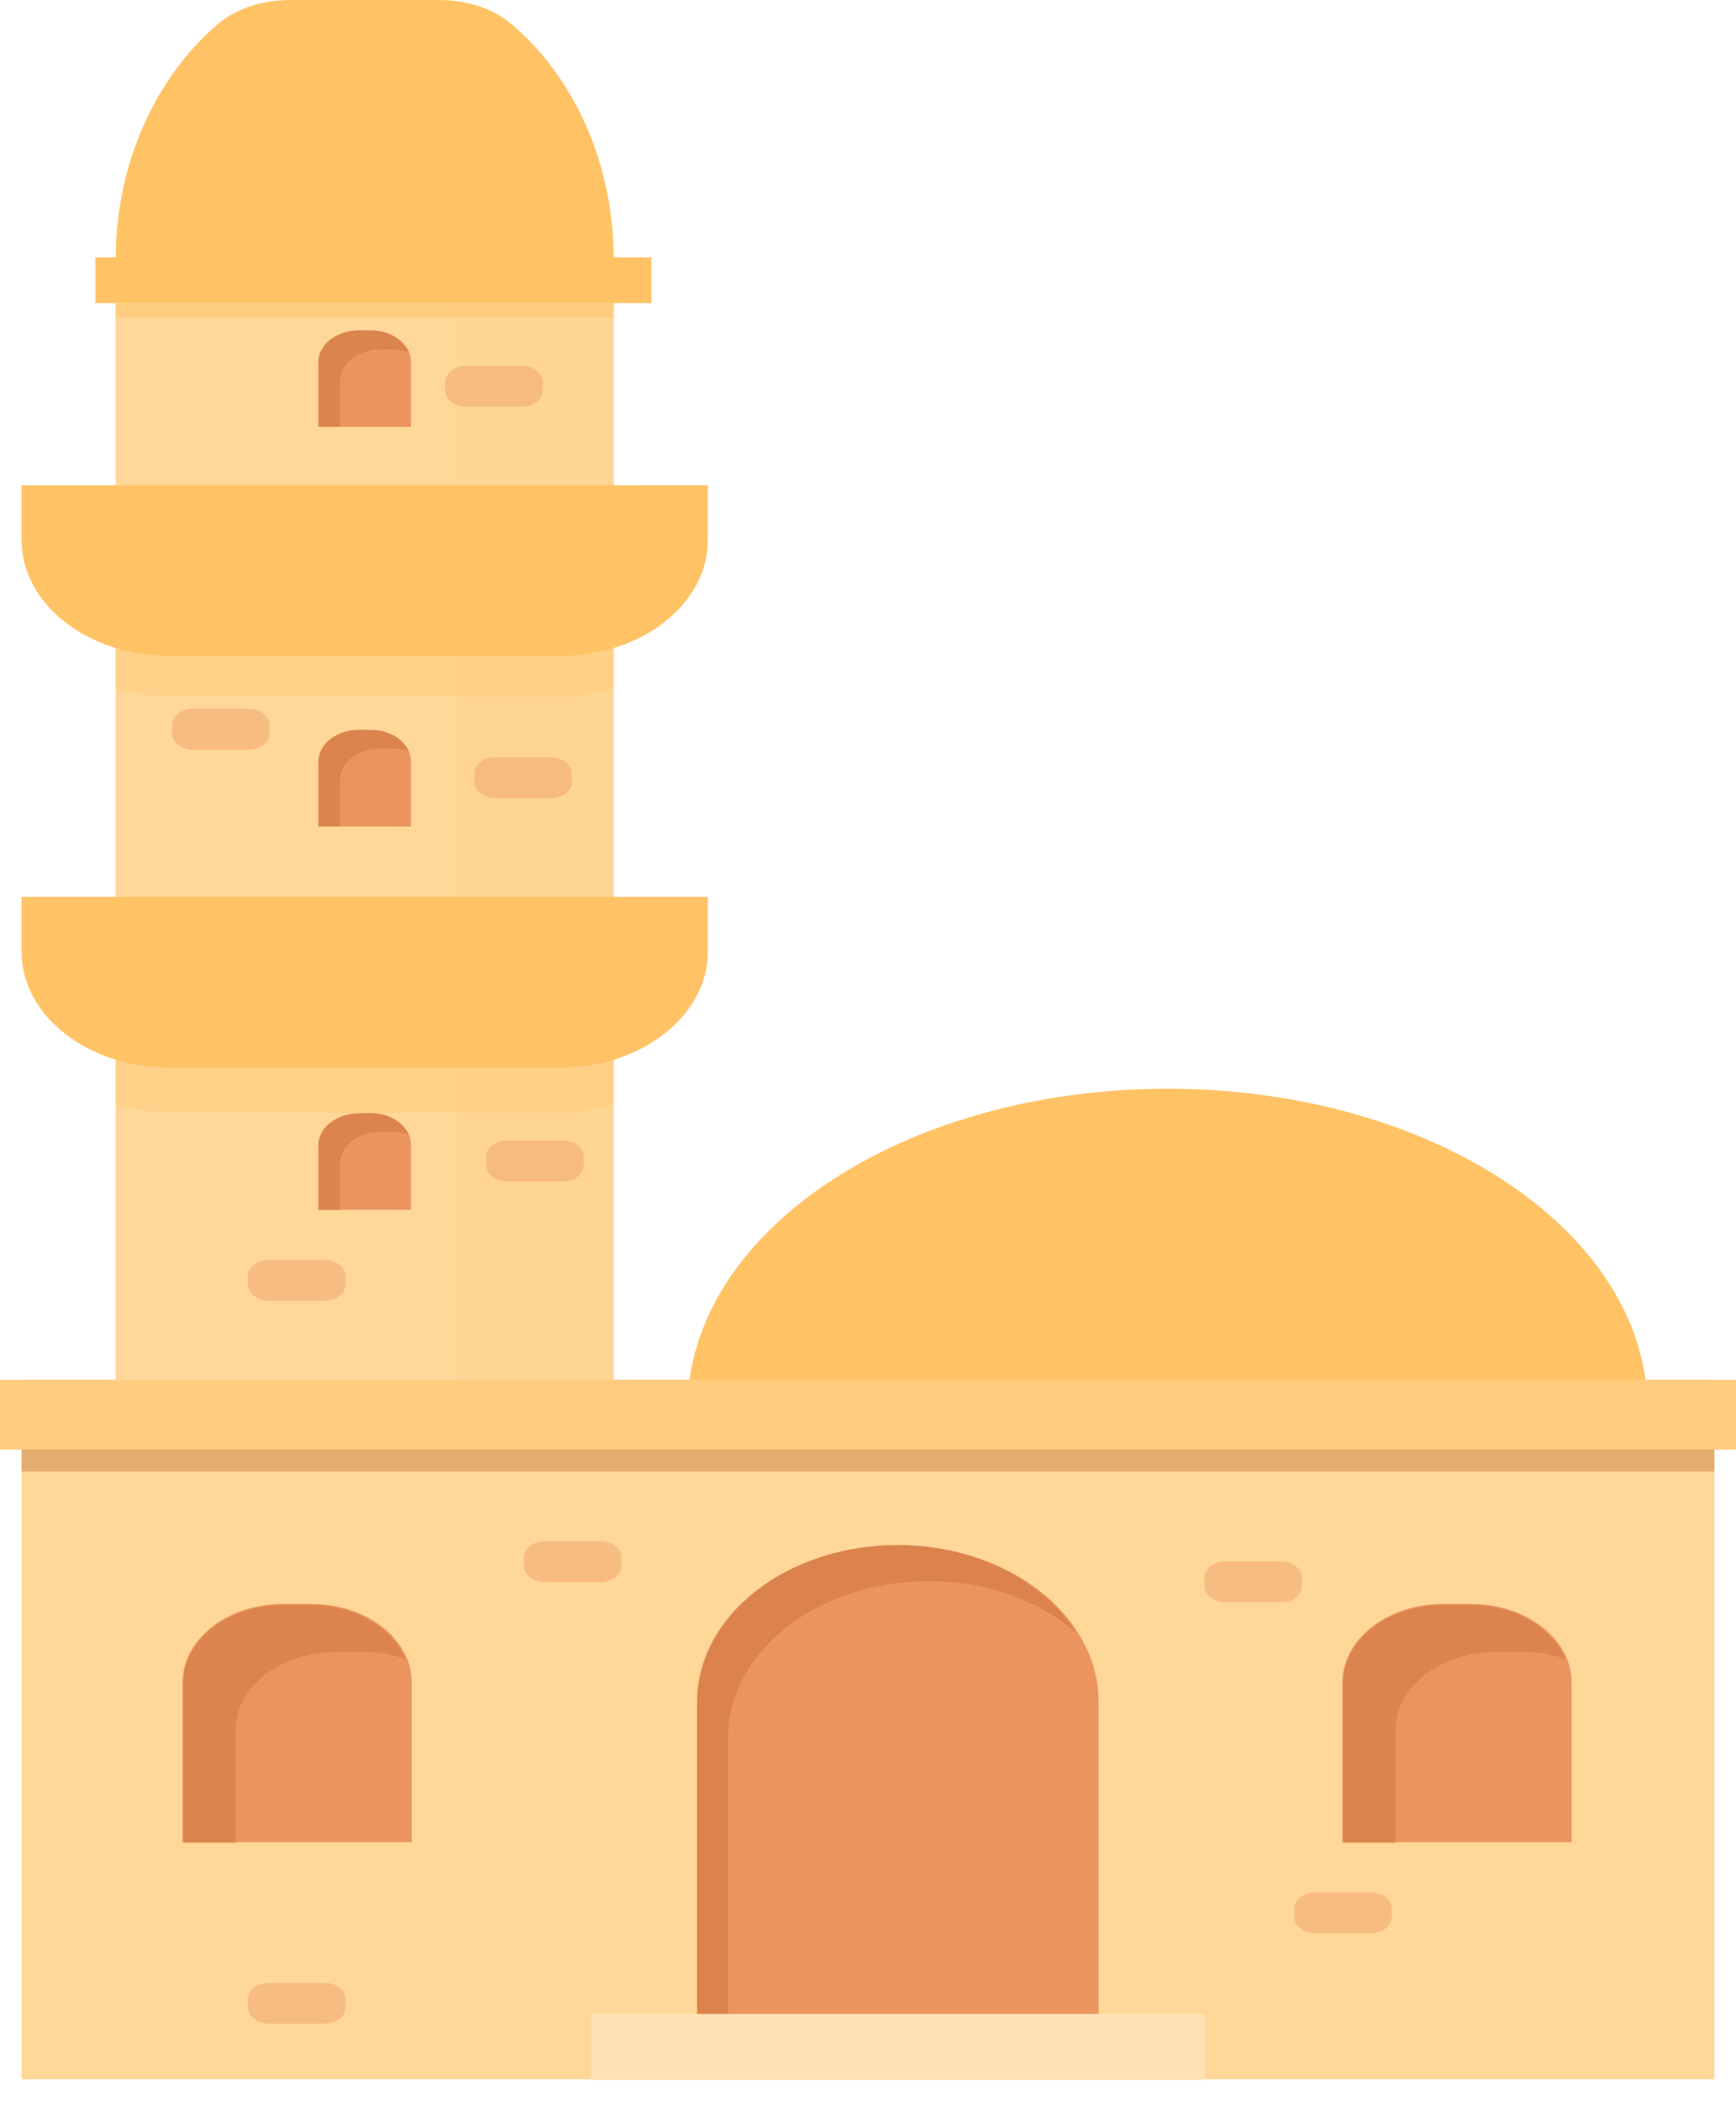 <svg width="81" height="98" viewBox="0 0 81 98" fill="none" xmlns="http://www.w3.org/2000/svg">
<path d="M13.587 0H20.478C21.745 0 23.013 0.381 23.89 1.144C26.783 3.611 28.636 7.604 28.636 12.131C28.636 19.659 23.435 25.763 17.032 25.763C10.629 25.763 5.396 19.659 5.396 12.131C5.396 7.63 7.248 3.637 10.141 1.144C11.019 0.381 12.287 0 13.554 0H13.587Z" fill="#FFC366"/>
<g style="mix-blend-mode:multiply" opacity="0.2">
<path d="M23.89 1.144C23.078 0.458 21.973 0.076 20.835 0.025C23.663 2.518 25.483 6.46 25.483 10.911C25.483 18.439 20.282 24.542 13.879 24.542C13.197 24.542 12.514 24.466 11.864 24.314C13.424 25.229 15.179 25.763 17.032 25.763C23.435 25.763 28.636 19.659 28.636 12.131C28.636 7.63 26.751 3.637 23.89 1.144Z" fill="#FFC366"/>
</g>
<path d="M54.477 80.698C66.845 80.698 76.872 74.002 76.872 65.743C76.872 57.484 66.845 50.789 54.477 50.789C42.108 50.789 32.081 57.484 32.081 65.743C32.081 74.002 42.108 80.698 54.477 80.698Z" fill="#FFC366"/>
<g style="mix-blend-mode:multiply" opacity="0.3">
<path d="M64.26 63.175C64.26 58.037 60.36 53.51 54.444 50.815C66.828 50.815 76.839 57.503 76.839 65.769C76.839 74.034 66.796 80.723 54.444 80.723C49.764 80.723 45.441 79.757 41.865 78.129C54.217 78.129 64.26 71.44 64.26 63.175Z" fill="#FFC366"/>
</g>
<path d="M1.008 97L79.992 97V64.37H1.008V97Z" fill="#FFD799"/>
<path d="M0 67.625L81 67.625V64.37L0 64.37V67.625Z" fill="#FFCC7D"/>
<path d="M5.396 64.395H28.636L28.636 12.233H5.396L5.396 64.395Z" fill="#FFD799"/>
<g style="mix-blend-mode:multiply" opacity="0.1">
<path d="M21.29 64.395H28.636L28.636 12.233H21.29L21.29 64.395Z" fill="#FFC366"/>
</g>
<path opacity="0.3" d="M5.396 43.947H28.636V51.526C27.856 51.755 27.011 51.908 26.133 51.908H7.899C7.021 51.908 6.176 51.755 5.396 51.526V43.947Z" fill="#FFC366"/>
<path d="M26.133 49.797H7.898C4.095 49.797 1.008 47.381 1.008 44.405V41.837H33.024V44.405C33.024 47.381 29.936 49.797 26.133 49.797Z" fill="#FFC366"/>
<g style="mix-blend-mode:multiply" opacity="0.2">
<path d="M28.084 41.862V43.337C28.084 46.313 24.996 48.729 21.193 48.729H3.77C4.908 49.416 6.338 49.822 7.898 49.822H26.133C29.936 49.822 33.024 47.406 33.024 44.431V41.862H28.084Z" fill="#FFC366"/>
</g>
<path opacity="0.3" d="M5.396 24.543H28.636V32.121C27.856 32.35 27.011 32.503 26.133 32.503H7.899C7.021 32.503 6.176 32.35 5.396 32.121V24.543Z" fill="#FFC366"/>
<path d="M26.133 30.596L7.898 30.596C4.095 30.596 1.008 28.179 1.008 25.204V22.635L33.024 22.635V25.204C33.024 28.179 29.936 30.596 26.133 30.596Z" fill="#FFC366"/>
<g style="mix-blend-mode:multiply" opacity="0.3">
<path d="M29.709 22.635V23.118C29.709 26.094 26.621 28.51 22.818 28.51H4.583C3.705 28.51 2.893 28.383 2.145 28.154C3.38 29.629 5.493 30.595 7.898 30.595H26.133C29.936 30.595 33.024 28.179 33.024 25.204V22.635H29.709Z" fill="#FFC366"/>
</g>
<path d="M4.453 14.141L30.391 14.141V12.004L4.453 12.004V14.141Z" fill="#FFC366"/>
<path d="M19.21 38.556H14.854V35.529C14.854 34.716 15.699 34.054 16.739 34.054H17.292C18.332 34.054 19.177 34.716 19.177 35.529V38.556H19.21Z" fill="#EB945E"/>
<path opacity="0.2" d="M16.739 34.029H17.292C18.137 34.029 18.82 34.461 19.08 35.046C18.852 34.97 18.592 34.919 18.3 34.919H17.747C16.707 34.919 15.862 35.58 15.862 36.394V38.556H14.854V35.529C14.854 34.715 15.699 34.029 16.739 34.029Z" fill="#A3460B"/>
<path d="M19.21 56.435H14.854V53.409C14.854 52.595 15.699 51.934 16.739 51.934H17.292C18.332 51.934 19.177 52.595 19.177 53.409V56.435H19.21Z" fill="#EB945E"/>
<path opacity="0.2" d="M16.739 51.908H17.292C18.137 51.908 18.82 52.34 19.08 52.925C18.852 52.849 18.592 52.798 18.3 52.798H17.747C16.707 52.798 15.862 53.459 15.862 54.299V56.46H14.854V53.434C14.854 52.62 15.699 51.959 16.739 51.959V51.908Z" fill="#A3460B"/>
<path d="M19.177 85.937H8.516L8.516 78.485C8.516 76.476 10.596 74.823 13.197 74.823H14.529C17.097 74.823 19.21 76.45 19.21 78.485V85.937H19.177Z" fill="#EB945E"/>
<path opacity="0.2" d="M13.197 74.874H14.529C16.577 74.874 18.3 75.942 18.917 77.391C18.332 77.188 17.682 77.061 17 77.061H15.667C13.099 77.061 10.986 78.688 10.986 80.723V85.988H8.549V78.536C8.549 76.527 10.629 74.874 13.229 74.874H13.197Z" fill="#A3460B"/>
<path d="M73.297 85.937H62.635V78.485C62.635 76.476 64.716 74.823 67.316 74.823H68.648C71.216 74.823 73.329 76.45 73.329 78.485V85.937H73.297Z" fill="#EB945E"/>
<path opacity="0.2" d="M67.316 74.874H68.648C70.696 74.874 72.419 75.942 73.037 77.391C72.451 77.188 71.801 77.061 71.119 77.061H69.786C67.218 77.061 65.106 78.688 65.106 80.723V85.988H62.668V78.536C62.668 76.527 64.748 74.874 67.348 74.874H67.316Z" fill="#A3460B"/>
<path d="M19.21 19.914H14.854V16.887C14.854 16.073 15.699 15.412 16.739 15.412H17.292C18.332 15.412 19.177 16.073 19.177 16.887V19.914H19.21Z" fill="#EB945E"/>
<path opacity="0.2" d="M16.739 15.412H17.292C18.137 15.412 18.82 15.845 19.08 16.429C18.852 16.353 18.592 16.302 18.3 16.302H17.747C16.707 16.302 15.862 16.963 15.862 17.777V19.914H14.854V16.887C14.854 16.073 15.699 15.412 16.739 15.412Z" fill="#A3460B"/>
<path d="M32.536 95.321H51.259V79.4C51.259 75.357 47.066 72.076 41.898 72.076C36.73 72.076 32.536 75.357 32.536 79.4V95.321Z" fill="#EB945E"/>
<path opacity="0.2" d="M41.865 72.076C45.506 72.076 48.658 73.729 50.186 76.12C48.464 74.67 46.058 73.754 43.328 73.754C38.16 73.754 33.967 77.035 33.967 81.079V95.321H32.504V79.4C32.504 75.357 36.697 72.076 41.865 72.076Z" fill="#A14005"/>
<path d="M27.563 97.025H56.232V93.948H27.563V97.025Z" fill="#FFE1B3"/>
<path opacity="0.3" d="M1.008 68.643L79.992 68.643V67.625L1.008 67.625V68.643Z" fill="#A3460B"/>
<g style="mix-blend-mode:multiply" opacity="0.5">
<path d="M5.396 14.802L28.636 14.802V14.166L5.396 14.166V14.802Z" fill="#FFC366"/>
</g>
<path opacity="0.4" d="M25.418 73.805H28.018C28.557 73.805 28.994 73.464 28.994 73.042V72.661C28.994 72.24 28.557 71.898 28.018 71.898H25.418C24.88 71.898 24.443 72.24 24.443 72.661V73.042C24.443 73.464 24.88 73.805 25.418 73.805Z" fill="#EB945E"/>
<path opacity="0.4" d="M12.547 60.682H15.147C15.685 60.682 16.122 60.34 16.122 59.919V59.538C16.122 59.116 15.685 58.775 15.147 58.775H12.547C12.008 58.775 11.571 59.116 11.571 59.538V59.919C11.571 60.34 12.008 60.682 12.547 60.682Z" fill="#EB945E"/>
<path opacity="0.4" d="M9.004 34.97H11.604C12.143 34.97 12.579 34.628 12.579 34.207V33.825C12.579 33.404 12.143 33.062 11.604 33.062H9.004C8.465 33.062 8.028 33.404 8.028 33.825V34.207C8.028 34.628 8.465 34.97 9.004 34.97Z" fill="#EB945E"/>
<path opacity="0.4" d="M23.663 55.112H26.263C26.802 55.112 27.238 54.771 27.238 54.35V53.968C27.238 53.547 26.802 53.205 26.263 53.205H23.663C23.124 53.205 22.688 53.547 22.688 53.968V54.35C22.688 54.771 23.124 55.112 23.663 55.112Z" fill="#EB945E"/>
<path opacity="0.4" d="M23.11 37.233H25.711C26.249 37.233 26.686 36.892 26.686 36.47V36.089C26.686 35.667 26.249 35.326 25.711 35.326H23.11C22.572 35.326 22.135 35.667 22.135 36.089V36.47C22.135 36.892 22.572 37.233 23.11 37.233Z" fill="#EB945E"/>
<path opacity="0.4" d="M21.745 18.973H24.346C24.884 18.973 25.321 18.631 25.321 18.21V17.828C25.321 17.407 24.884 17.065 24.346 17.065H21.745C21.207 17.065 20.77 17.407 20.77 17.828V18.21C20.77 18.631 21.207 18.973 21.745 18.973Z" fill="#EB945E"/>
<path opacity="0.4" d="M57.175 74.747H59.775C60.313 74.747 60.75 74.405 60.75 73.984V73.602C60.75 73.181 60.313 72.839 59.775 72.839H57.175C56.636 72.839 56.199 73.181 56.199 73.602V73.984C56.199 74.405 56.636 74.747 57.175 74.747Z" fill="#EB945E"/>
<path opacity="0.4" d="M12.547 94.406H15.147C15.685 94.406 16.122 94.064 16.122 93.643V93.261C16.122 92.84 15.685 92.498 15.147 92.498H12.547C12.008 92.498 11.571 92.84 11.571 93.261V93.643C11.571 94.064 12.008 94.406 12.547 94.406Z" fill="#EB945E"/>
<path opacity="0.4" d="M61.368 90.184H63.968C64.506 90.184 64.943 89.843 64.943 89.421V89.04C64.943 88.618 64.506 88.277 63.968 88.277H61.368C60.829 88.277 60.392 88.618 60.392 89.04V89.421C60.392 89.843 60.829 90.184 61.368 90.184Z" fill="#EB945E"/>
</svg>
